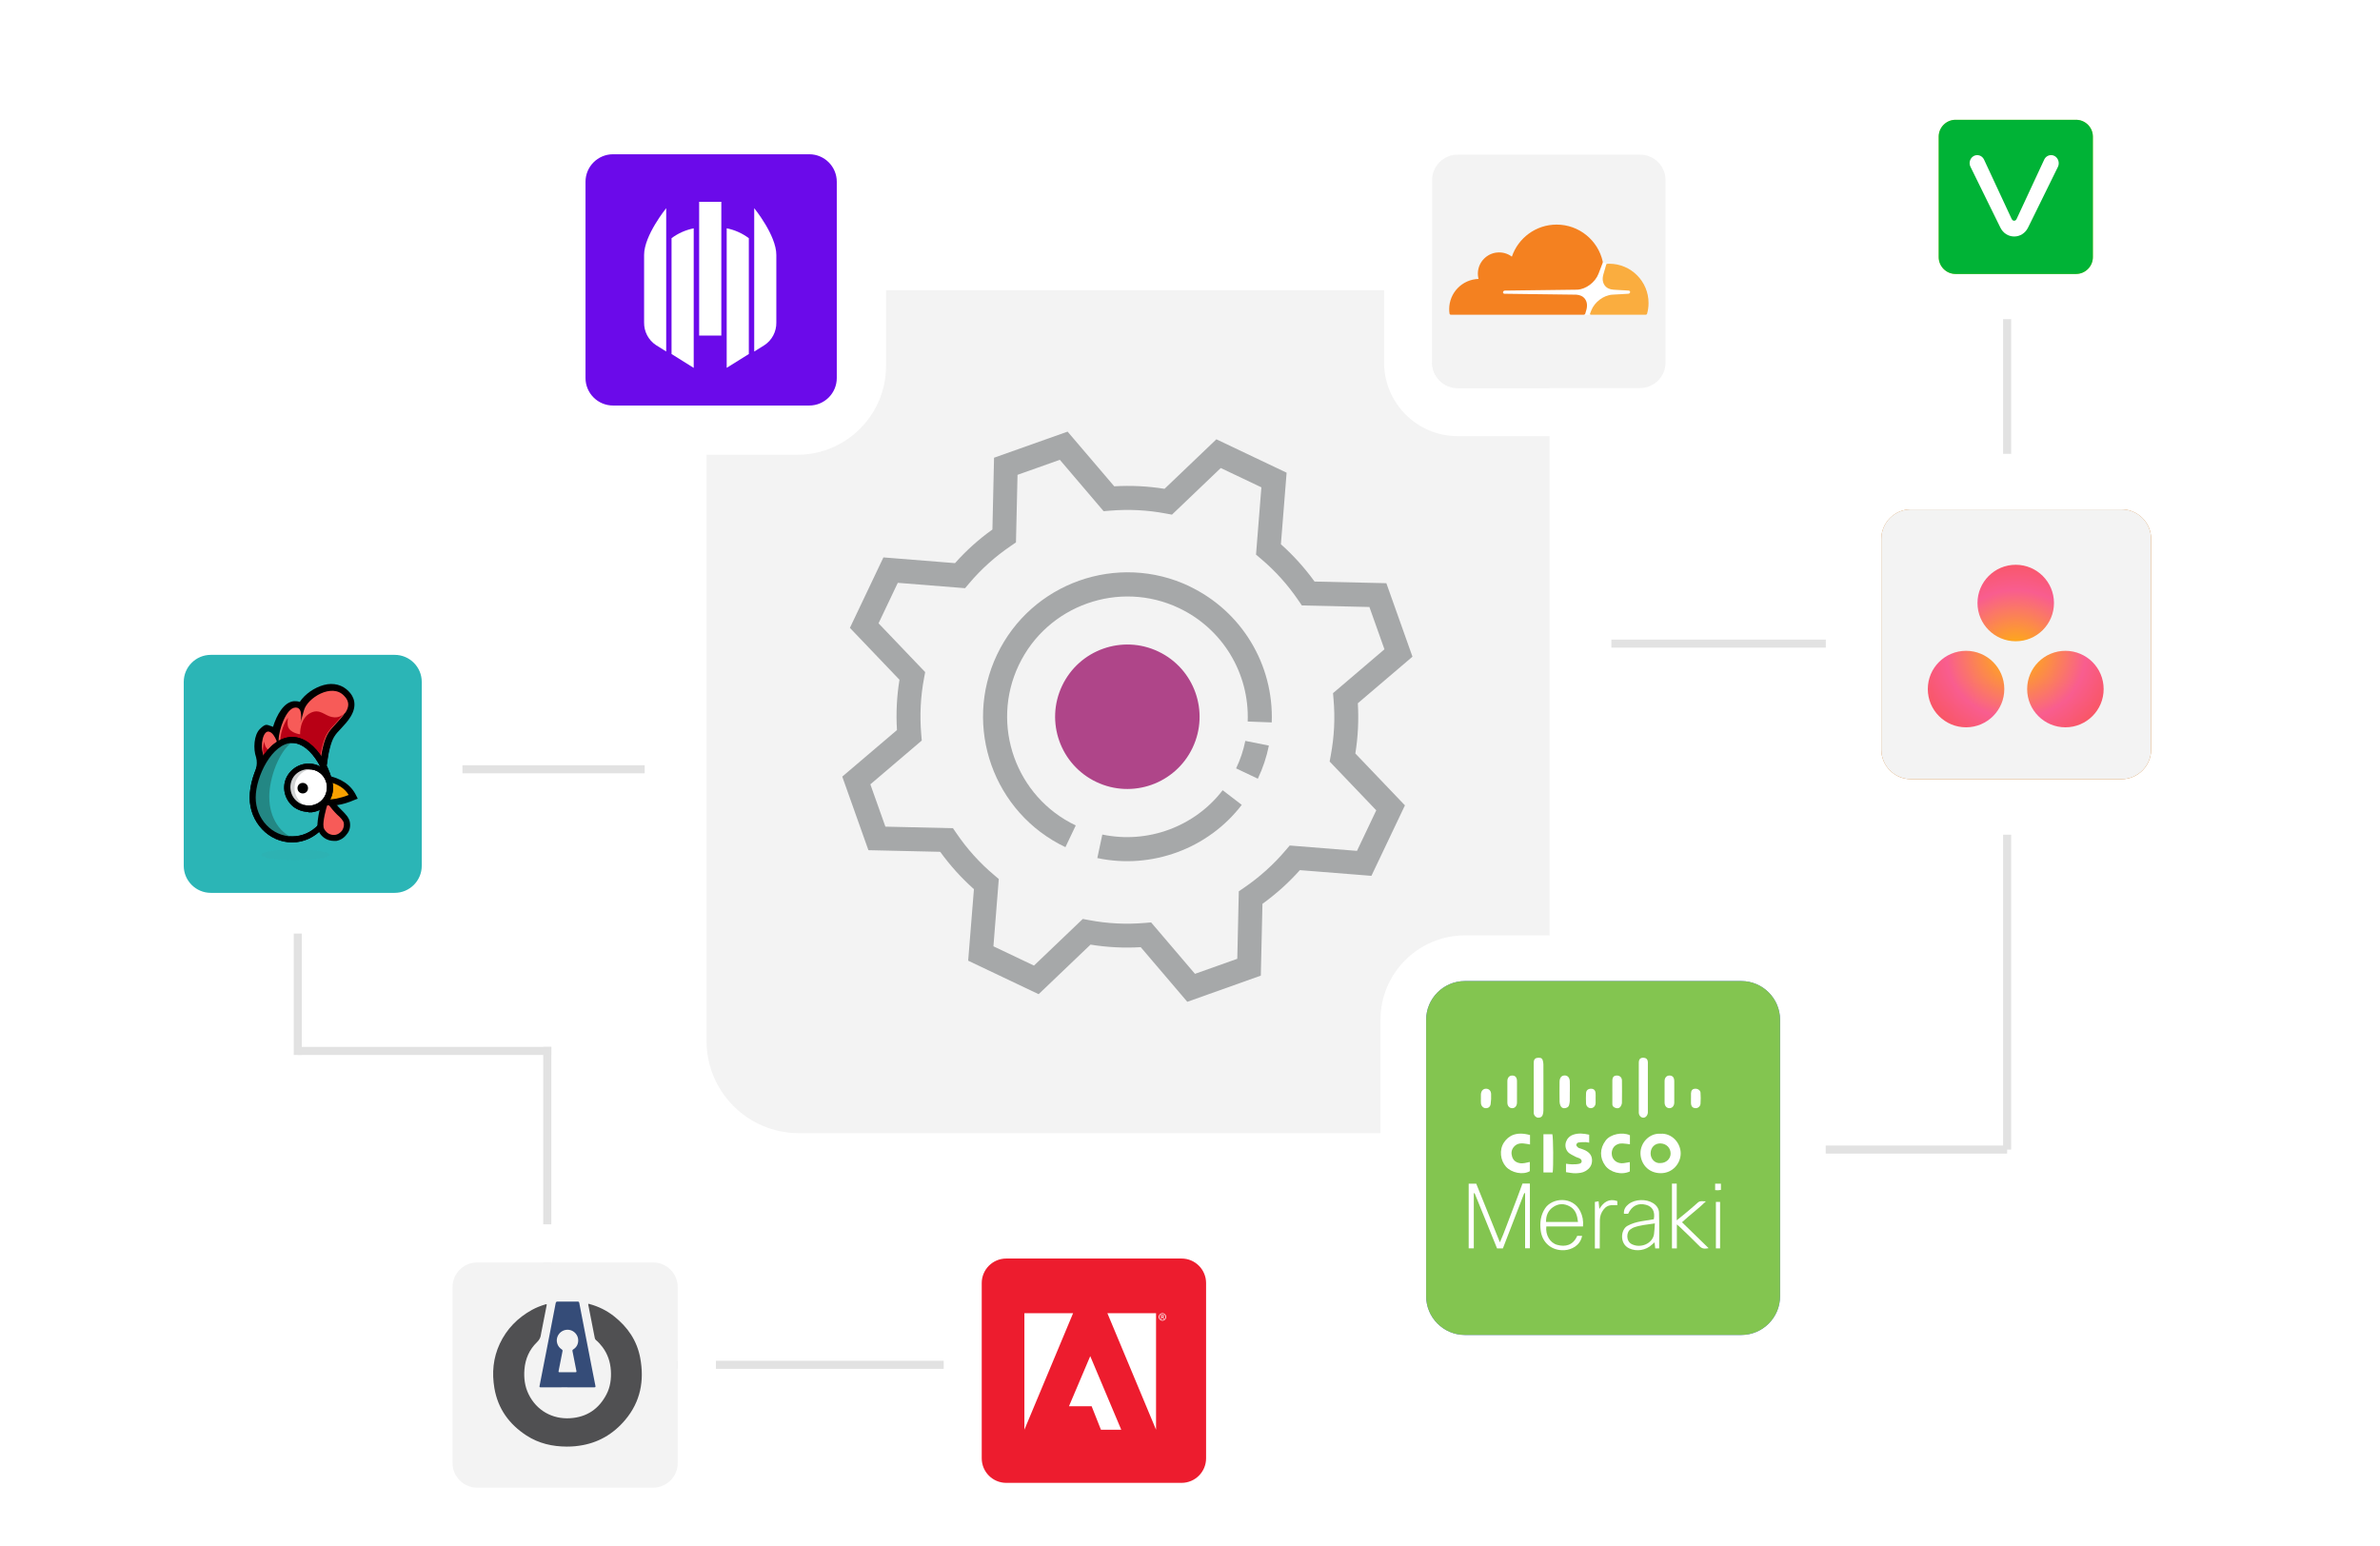 <svg width="585" height="380" viewBox="0 0 585 380" fill="none" xmlns="http://www.w3.org/2000/svg">
<g clip-path="url(#clip0_0_4362)">
<path fill-rule="evenodd" clip-rule="evenodd" d="M472.62 159.19H378.303V157.212H472.62V159.19Z" fill="#E2E2E2"/>
<path fill-rule="evenodd" clip-rule="evenodd" d="M250.242 336.465L145.397 336.465L145.397 334.486L250.242 334.486L250.242 336.465Z" fill="#E2E2E2"/>
<path fill-rule="evenodd" clip-rule="evenodd" d="M133.528 313.715L133.528 257.337L135.507 257.337L135.507 313.715L133.528 313.715Z" fill="#E2E2E2"/>
<path fill-rule="evenodd" clip-rule="evenodd" d="M72.204 259.315L72.204 202.936L74.182 202.936L74.182 259.315L72.204 259.315Z" fill="#E2E2E2"/>
<path fill-rule="evenodd" clip-rule="evenodd" d="M73.193 257.337L135.506 257.337L135.506 259.315L73.193 259.315L73.193 257.337Z" fill="#E2E2E2"/>
<path fill-rule="evenodd" clip-rule="evenodd" d="M492.36 282.574L492.36 68.03L494.338 68.03L494.338 282.574L492.36 282.574Z" fill="#E2E2E2"/>
<path fill-rule="evenodd" clip-rule="evenodd" d="M184.84 190.078H67.013V188.1H184.84V190.078Z" fill="#E2E2E2"/>
<path fill-rule="evenodd" clip-rule="evenodd" d="M493.349 283.564H434.271V281.585H493.349V283.564Z" fill="#E2E2E2"/>
<g filter="url(#filter0_d_0_4362)">
<path d="M94.767 151.503H49.583C41.865 151.503 35.607 157.761 35.607 165.479V210.663C35.607 218.382 41.865 224.639 49.583 224.639H94.767C102.486 224.639 108.743 218.382 108.743 210.663V165.479C108.743 157.761 102.486 151.503 94.767 151.503Z" fill="#2BB5B6"/>
<path d="M94.853 153.815H49.676C43.234 153.815 38.012 159.037 38.012 165.479V210.656C38.012 217.098 43.234 222.32 49.676 222.32H94.853C101.295 222.32 106.517 217.098 106.517 210.656V165.479C106.517 159.037 101.295 153.815 94.853 153.815Z" stroke="white" stroke-width="10.002"/>
<path d="M82.637 173.072C81.528 174.832 79.489 176.5 78.566 177.981C77.363 179.834 76.805 183.348 76.526 185.387C74.308 184.278 70.973 183.534 66.622 184.829C65.048 185.294 63.659 186.032 62.55 186.962C62.736 186.132 63.015 184.743 62.55 183.262C61.72 180.951 62.55 177.244 64.031 177.709C65.606 178.174 66.343 181.595 66.343 181.595C66.343 181.595 66.343 182.153 66.343 179.741C66.157 177.337 68.196 171.87 70.415 171.777C72.454 171.591 71.803 175.111 71.71 175.569C71.71 175.383 71.896 174.832 72.54 172.514C73.37 169.365 79.482 165.665 82.444 168.9C83.832 170.288 83.646 171.676 82.723 173.065H82.63L82.637 173.072Z" fill="#F75B58"/>
<path d="M62.457 188.715C62.178 188.715 61.806 188.715 61.534 188.436C60.883 188.064 60.611 187.234 60.797 186.583C60.983 186.024 61.076 185.008 60.797 183.992C60.06 181.953 60.239 178.532 61.72 177.051C63.201 175.569 63.48 176.034 64.403 176.313C64.59 176.313 64.775 176.5 64.962 176.5C65.885 173.537 67.645 170.388 70.143 170.202C70.608 170.202 71.066 170.202 71.531 170.388C72.733 168.535 75.052 166.867 77.456 166.223C79.861 165.572 82.086 166.223 83.567 167.798C84.77 169 85.786 171.132 84.033 174.002C83.381 175.111 82.551 175.949 81.721 176.872C80.984 177.609 80.333 178.353 79.961 179.004C79.224 180.206 78.573 182.704 78.2 185.76C78.2 186.318 77.735 186.776 77.277 187.055C76.819 187.334 76.168 187.334 75.703 187.055C74.035 186.132 71.259 185.387 67.001 186.59C65.706 186.962 64.597 187.513 63.573 188.35C63.294 188.629 62.836 188.722 62.464 188.722L62.457 188.715ZM63.845 180.106C63.659 180.843 63.659 181.96 63.845 182.697C64.031 183.069 64.124 183.434 64.124 183.899C64.59 183.713 65.047 183.527 65.513 183.341C64.954 183.155 64.496 182.69 64.31 182.046C64.124 181.401 63.845 180.657 63.573 180.099H63.852L63.845 180.106ZM71.159 182.511C72.733 182.511 74.028 182.697 75.138 183.069C75.51 180.936 76.061 178.625 77.084 177.144C77.642 176.22 78.472 175.383 79.217 174.553C79.954 173.816 80.698 172.979 81.163 172.242C81.814 171.226 81.628 170.76 81.163 170.202C80.512 169.465 79.496 169.279 78.293 169.644C76.254 170.109 74.408 171.862 74.036 173.072C73.384 175.476 73.299 176.034 73.205 176.22C72.926 177.144 72.096 177.609 71.166 177.423C70.236 177.237 69.685 176.313 69.871 175.476C69.871 174.918 70.057 174.367 69.871 173.995C68.948 174.918 67.559 178.067 67.738 179.92V181.588C67.738 182.325 67.552 182.79 67.273 183.162C68.568 182.883 69.864 182.79 70.887 182.79L71.073 182.511H71.166H71.159Z" fill="black"/>
<path d="M62.822 184.085C62.085 181.867 62.822 180.292 62.822 180.106C62.822 180.106 62.822 180.664 63.101 181.308C64.024 183.162 66.987 183.348 66.987 183.348C66.987 183.348 66.708 182.611 66.708 180.571C66.708 176.593 68.654 174.274 68.654 174.274C68.654 174.274 68.468 175.569 68.654 176.492C69.213 178.067 71.617 178.346 71.617 178.346C71.617 178.346 71.431 174.46 74.207 173.072C76.426 171.963 77.635 173.723 79.389 174.088C81.428 174.553 82.351 173.258 82.444 173.072C81.335 174.832 79.296 176.5 78.372 177.981C77.17 179.834 76.612 183.348 76.333 185.387C76.333 185.387 76.333 185.76 75.224 186.497C73.928 187.42 72.354 188.071 71.245 188.257C70.229 188.35 70.415 186.59 68.096 185.76C66.429 185.108 65.32 185.201 64.21 185.76C63.652 186.039 63.194 186.411 62.729 186.683C62.729 185.76 63.008 184.643 62.729 183.999H62.822V184.092V184.085Z" fill="#B80015"/>
<path d="M71.252 190.01C69.957 190.01 69.305 189.087 69.034 188.529C68.754 188.064 68.475 187.606 67.645 187.327C66.443 186.862 65.792 186.955 65.055 187.327C64.59 187.513 64.225 187.792 63.852 188.064C63.294 188.529 62.557 188.529 61.906 188.064C61.255 187.692 60.983 186.955 61.169 186.304C61.448 184.915 61.355 184.45 61.355 184.45C60.432 181.674 61.355 179.541 61.355 179.176C61.727 178.439 62.557 178.067 63.487 178.253C64.318 178.532 64.783 179.269 64.69 180.106V180.292C64.69 180.478 64.876 180.571 65.062 180.664V180.199C65.062 175.662 67.28 172.979 67.466 172.793C67.931 172.235 68.762 172.056 69.506 172.328C70.25 172.6 70.615 173.437 70.429 174.181V175.383C70.801 173.902 71.724 172.142 73.671 171.218C75.889 170.109 77.65 171.032 78.766 171.591C79.231 171.87 79.596 172.056 79.968 172.056C80.798 172.242 81.17 171.87 81.263 171.777C81.728 171.04 82.838 170.853 83.575 171.311C84.312 171.769 84.591 172.886 84.04 173.623C83.389 174.639 82.558 175.569 81.728 176.492C80.991 177.23 80.34 177.974 79.968 178.625C79.231 179.827 78.58 182.325 78.208 185.38V185.659C78.022 186.311 77.471 186.955 76.447 187.606C74.966 188.715 73.112 189.459 71.724 189.645C71.538 189.738 71.445 189.738 71.352 189.738L71.166 190.018H71.259L71.252 190.01ZM68.468 184.085H68.747C70.415 184.736 71.245 185.752 71.71 186.397C72.54 186.21 73.563 185.659 74.393 185.101C74.672 184.915 74.766 184.822 74.859 184.729C75.231 182.232 75.875 178.99 77.077 177.044C77.449 176.485 77.907 175.934 78.372 175.376C77.907 175.19 77.542 175.004 77.17 174.818C76.154 174.26 75.782 174.167 75.13 174.446C73.37 175.276 73.463 178.06 73.463 178.146C73.463 178.611 73.277 179.162 72.905 179.441C72.533 179.813 71.982 179.906 71.517 179.906C71.052 179.906 69.756 179.627 68.554 178.704C68.554 179.169 68.368 179.813 68.368 180.371C68.368 181.759 68.368 182.504 68.554 182.589C68.833 183.055 68.74 183.606 68.554 183.978H68.461V184.071L68.468 184.085Z" fill="black"/>
<path d="M82.637 173.072C81.528 174.832 79.489 176.5 78.566 177.981C77.363 179.834 76.805 183.348 76.526 185.387C74.308 184.278 70.973 183.534 66.622 184.829C65.048 185.294 63.659 186.032 62.55 186.962C62.829 186.132 63.015 184.743 62.55 183.262C61.72 180.951 62.55 177.244 64.031 177.709C65.606 178.174 66.343 181.595 66.343 181.595C66.343 181.595 66.343 182.153 66.343 179.741C66.343 177.33 68.196 171.87 70.415 171.777C72.454 171.591 71.803 175.111 71.71 175.569C71.71 175.383 71.896 174.832 72.54 172.514C73.37 169.365 79.482 165.665 82.444 168.9C83.832 170.288 83.646 171.676 82.723 173.065H82.63L82.637 173.072Z" fill="#F75B58"/>
<path d="M62.822 184.085C62.085 181.867 62.822 180.292 62.822 180.106C62.822 180.106 62.822 180.664 63.101 181.308C64.024 183.162 66.987 183.348 66.987 183.348C66.987 183.348 66.708 182.611 66.708 180.571C66.708 176.593 68.654 174.274 68.654 174.274C68.654 174.274 68.375 175.569 68.654 176.492C69.213 178.067 71.617 178.346 71.617 178.346C71.617 178.346 71.431 174.46 74.207 173.072C76.426 171.963 77.635 173.723 79.389 174.088C81.428 174.553 82.351 173.258 82.444 173.072C81.335 174.832 79.296 176.5 78.372 177.981C77.17 179.834 76.612 183.348 76.333 185.387C76.333 185.387 76.333 185.76 75.224 186.497C73.928 187.42 72.354 188.071 71.245 188.257C70.229 188.35 70.415 186.59 68.096 185.76C66.429 185.108 65.32 185.201 64.21 185.76C63.652 186.039 63.194 186.411 62.729 186.683C62.729 185.76 63.008 184.643 62.729 183.999H62.822V184.092V184.085Z" fill="#B80015"/>
<g opacity="0.2">
<path opacity="0.2" d="M70.415 209.267C75.045 209.267 78.744 208.709 78.744 207.972C78.744 207.235 75.045 206.677 70.415 206.677C65.785 206.677 62.085 207.235 62.085 207.972C62.085 208.709 65.785 209.267 70.415 209.267Z" fill="#606060"/>
</g>
<path d="M79.396 193.903C79.396 199.549 75.045 204.179 69.678 204.179C64.311 204.179 59.96 199.549 59.96 193.903C59.96 188.257 64.311 179.741 69.678 179.741C75.045 179.741 79.396 188.257 79.396 193.903Z" fill="#2BB5B6"/>
<path d="M69.678 204.917C63.938 204.917 59.215 200.007 59.215 193.903C59.215 187.799 63.659 178.997 69.678 178.997C75.696 178.997 80.14 188.071 80.14 193.903C80.14 199.735 75.417 204.917 69.678 204.917ZM69.678 180.478C64.769 180.478 60.697 188.715 60.697 193.903C60.697 199.091 64.676 203.435 69.678 203.435C74.68 203.435 78.659 199.177 78.659 193.903C78.659 188.629 74.494 180.478 69.678 180.478Z" fill="black"/>
<path d="M64.031 193.717C64.031 189.087 66.436 182.425 69.771 180.199H69.034C64.124 180.199 60.239 188.529 60.239 194.082C60.239 199.635 64.218 204.172 69.034 204.172C73.85 204.172 70.143 204.172 70.608 203.986C66.815 203.063 64.039 198.891 64.039 193.803V193.71L64.031 193.717Z" fill="#238784"/>
<path d="M69.678 204.917C63.938 204.917 59.215 200.007 59.215 193.903C59.215 187.799 63.659 178.997 69.678 178.997C75.696 178.997 80.14 188.071 80.14 193.903C80.14 199.735 75.417 204.917 69.678 204.917ZM69.678 180.478C64.769 180.478 60.697 188.715 60.697 193.903C60.697 199.091 64.676 203.435 69.678 203.435C74.68 203.435 78.659 199.177 78.659 193.903C78.659 188.629 74.494 180.478 69.678 180.478Z" fill="black"/>
<path d="M83.095 200.007C83.374 201.768 82.172 203.528 80.412 203.707C78.651 203.986 76.891 202.784 76.619 201.024C76.347 199.263 78.1 192.415 78.752 194.082C79.675 196.673 82.73 198.247 83.01 200.007H83.103H83.095Z" fill="#F75B58"/>
<path d="M79.861 204.544C79.031 204.544 78.193 204.265 77.549 203.807C76.626 203.156 76.068 202.233 75.882 201.217C75.696 200.015 76.712 193.531 78.287 193.166C78.659 193.073 79.21 193.166 79.489 193.903C79.954 195.105 80.877 196.036 81.8 196.959C82.723 197.882 83.653 198.812 83.84 199.922C84.026 200.938 83.84 202.054 83.103 202.884C82.451 203.807 81.528 204.365 80.512 204.552H79.775H79.868L79.861 204.544ZM78.472 195.199C77.914 196.68 77.177 199.922 77.363 200.938C77.363 201.589 77.829 202.14 78.379 202.605C78.938 202.977 79.582 203.163 80.233 203.07C80.884 202.977 81.435 202.605 81.9 202.054C82.272 201.496 82.459 200.852 82.365 200.201C82.272 199.549 81.535 198.812 80.698 198.068C79.961 197.331 79.124 196.401 78.48 195.385V195.199H78.472Z" fill="black"/>
<path d="M76.805 194.64C77.542 195.106 78.845 195.199 80.598 194.92C81.8 194.733 83.188 194.268 84.67 193.624C83.467 191.127 81.242 189.645 77.821 189.18C76.247 190.755 76.433 193.159 76.712 194.64H76.805ZM78.007 190.476C78.007 190.476 79.21 192.608 78.007 192.88C76.991 193.159 77.27 191.213 78.007 190.476Z" fill="#F9A100"/>
<path d="M78.837 195.843C77.914 195.843 77.077 195.657 76.433 195.284L76.154 195.098V194.819C75.782 193.338 75.596 190.468 77.356 188.708L77.635 188.429H78.007C81.621 189.08 84.119 190.74 85.414 193.431L85.786 194.168L85.049 194.447C83.568 195.098 82.086 195.556 80.791 195.742C80.14 195.742 79.403 195.928 78.751 195.928L78.845 195.835L78.837 195.843ZM77.449 194.175C77.914 194.361 78.93 194.454 80.412 194.175C81.335 193.989 82.451 193.71 83.561 193.252C82.544 191.585 80.877 190.569 78.558 190.01C78.744 190.382 79.481 191.771 79.117 192.787C78.93 193.159 78.651 193.438 78.193 193.524H77.27V194.175H77.456H77.449Z" fill="black"/>
<path d="M73.656 196.68C76.526 196.68 78.838 194.368 78.838 191.499C78.838 188.629 76.526 186.318 73.656 186.318C70.787 186.318 68.475 188.629 68.475 191.499C68.475 194.368 70.787 196.68 73.656 196.68Z" fill="white"/>
<path d="M73.656 197.417C72.361 197.417 71.066 196.952 70.043 196.215C67.452 194.175 66.894 190.475 68.933 187.885C70.973 185.294 74.672 184.736 77.356 186.776C78.651 187.699 79.489 189.18 79.668 190.755C79.846 192.329 79.481 193.903 78.465 195.198C77.542 196.494 76.061 197.331 74.487 197.51H73.656V197.417ZM73.656 186.955H73.098C71.896 187.141 70.88 187.692 70.136 188.622C68.654 190.568 69.026 193.438 70.966 194.919C71.889 195.656 73.098 195.936 74.3 195.843C75.503 195.656 76.519 195.105 77.263 194.175C78.007 193.245 78.279 192.043 78.186 190.84C78 189.638 77.449 188.622 76.519 187.878C75.689 187.227 74.758 186.955 73.742 186.955H73.649H73.656Z" fill="black"/>
<path d="M72.268 192.88C73.005 192.88 73.563 192.322 73.563 191.585C73.563 190.848 73.005 190.289 72.268 190.289C71.531 190.289 70.973 190.848 70.973 191.585C70.973 192.322 71.531 192.88 72.268 192.88Z" fill="black"/>
<path d="M71.524 188.343C72.354 187.42 73.47 186.955 74.579 186.955C72.912 186.49 71.059 186.955 69.763 188.157C67.91 190.01 68.003 193.066 69.95 194.819C70.966 195.742 72.261 196.208 73.563 196.114C72.826 195.928 72.175 195.556 71.71 195.005C69.856 193.152 69.763 190.189 71.524 188.343Z" fill="#D1D3D4"/>
<path d="M73.656 197.417C72.361 197.417 71.066 196.952 70.043 196.215C67.452 194.175 66.894 190.475 68.933 187.885C70.973 185.294 74.672 184.736 77.356 186.776C78.651 187.699 79.489 189.18 79.668 190.755C79.846 192.329 79.481 193.903 78.465 195.198C77.542 196.494 76.061 197.331 74.487 197.51H73.656V197.417ZM73.656 186.955H73.098C71.896 187.141 70.88 187.692 70.136 188.622C68.654 190.568 69.026 193.438 70.966 194.919C71.889 195.656 73.098 195.936 74.3 195.843C75.503 195.656 76.519 195.105 77.263 194.175C78.007 193.245 78.279 192.043 78.186 190.84C78 189.638 77.449 188.622 76.519 187.878C75.689 187.227 74.758 186.955 73.742 186.955H73.649H73.656Z" fill="black"/>
</g>
<g filter="url(#filter1_d_0_4362)">
<path d="M356.035 69.179H194.193C181.667 69.179 171.513 79.334 171.513 91.86V253.702C171.513 266.228 181.667 276.382 194.193 276.382H356.035C368.561 276.382 378.716 266.228 378.716 253.702V91.86C378.716 79.334 368.561 69.179 356.035 69.179Z" fill="#2CB5B6" stroke="white" stroke-width="30.415" stroke-miterlimit="10"/>
<path d="M356.035 69.179H194.193C181.667 69.179 171.513 79.334 171.513 91.86V253.702C171.513 266.228 181.667 276.382 194.193 276.382H356.035C368.561 276.382 378.716 266.228 378.716 253.702V91.86C378.716 79.334 368.561 69.179 356.035 69.179Z" fill="#F3F3F3"/>
<path d="M296.773 105.803L314.095 114.039L312.693 131.625C315.775 134.376 318.544 137.452 320.967 140.799L338.613 141.201L345.034 159.263L331.601 170.712C331.85 174.845 331.645 178.979 330.991 183.058L343.178 195.813L334.941 213.135L317.356 211.734C314.605 214.816 311.528 217.585 308.158 220.016L307.756 237.662L289.687 244.099L278.237 230.666C274.104 230.915 269.954 230.702 265.899 230.039L253.144 242.226L235.822 233.99L237.239 216.412C234.157 213.661 231.372 210.577 228.949 207.23L211.304 206.829L204.874 188.743L218.324 177.301C218.065 173.145 218.279 168.995 218.941 164.94L206.754 152.184L214.991 134.863L232.592 136.271C235.319 133.198 238.396 130.429 241.783 128.005L242.184 110.359L260.262 103.946L271.728 117.387C275.877 117.145 280.011 117.351 284.09 118.005L296.845 105.818L296.773 105.803ZM297.912 112.89L285.917 124.351L284.426 124.077C279.911 123.216 275.274 122.988 270.64 123.376L269.117 123.502L258.354 110.87L247.955 114.567L247.573 131.174L246.312 132.037C242.458 134.654 239.004 137.758 236.054 141.259L235.063 142.429L218.525 141.111L213.794 151.062L225.255 163.057L224.973 164.564C224.12 169.063 223.892 173.7 224.288 178.358L224.414 179.881L211.782 190.643L215.479 201.043L232.086 201.425L232.949 202.686C235.558 206.516 238.661 209.97 242.195 212.935L243.349 213.919L242.031 230.456L251.998 235.196L263.993 223.735L265.484 224.009C270.015 224.878 274.652 225.105 279.27 224.71L280.793 224.584L291.572 237.224L301.971 233.527L302.345 216.936L303.606 216.072C307.437 213.464 310.89 210.36 313.872 206.834L314.855 205.68L331.393 206.998L336.132 197.031L324.671 185.036L324.945 183.545C325.798 179.007 326.042 174.377 325.631 169.752L325.505 168.229L338.144 157.45L334.447 147.051L317.84 146.669L316.977 145.408C314.368 141.577 311.265 138.124 307.731 135.158L306.577 134.175L307.895 117.637L297.912 112.89Z" fill="#A6A8A9"/>
<path d="M309.736 181.138C309.175 183.897 308.271 186.631 307.021 189.26L301.683 186.722C302.726 184.528 303.487 182.261 303.945 179.967L309.744 181.122L309.736 181.138Z" fill="#A6A8A9"/>
<path d="M290.196 141.968C303.034 148.072 310.971 161.2 310.438 175.421L304.53 175.203C304.982 163.355 298.359 152.415 287.666 147.33C272.941 140.329 255.26 146.614 248.259 161.339C241.257 176.064 247.543 193.745 262.268 200.747L259.729 206.085C242.053 197.681 234.507 176.454 242.912 158.777C251.317 141.101 272.543 133.555 290.22 141.96L290.196 141.968Z" fill="#A6A8A9"/>
<path d="M298.378 192.091L303.074 195.689C294.828 206.461 280.895 211.601 267.57 208.766L268.798 202.982C279.9 205.334 291.502 201.063 298.378 192.091Z" fill="#A6A8A9"/>
<path d="M282.573 158C291.428 162.21 295.192 172.799 290.982 181.654C286.772 190.508 276.182 194.273 267.328 190.062C258.474 185.852 254.709 175.263 258.919 166.408C263.129 157.554 273.719 153.789 282.573 158Z" fill="#AF4589"/>
</g>
<g filter="url(#filter2_d_0_4362)">
<path d="M357.915 233.387H425.863C434.216 233.387 440.996 240.168 440.996 248.52V316.469C440.996 324.821 434.216 331.602 425.863 331.602H357.915C349.563 331.602 342.782 324.821 342.782 316.469V248.52C342.782 240.168 349.563 233.387 357.915 233.387Z" fill="#5865F2"/>
<path d="M425.863 238.999C431.101 238.999 435.385 243.283 435.385 248.52V316.469C435.385 321.706 431.101 325.99 425.863 325.99H357.915C352.677 325.99 348.394 321.706 348.394 316.469V248.52C348.394 243.283 352.677 238.999 357.915 238.999H425.863ZM425.863 227.776H357.915C346.476 227.776 337.17 237.082 337.17 248.52V316.469C337.17 327.907 346.476 337.213 357.915 337.213H425.863C437.302 337.213 446.608 327.907 446.608 316.469V248.52C446.608 237.082 437.302 227.776 425.863 227.776Z" fill="white"/>
<path d="M425.863 238.999H357.915C352.657 238.999 348.394 243.262 348.394 248.52V316.469C348.394 321.727 352.657 325.99 357.915 325.99H425.863C431.122 325.99 435.385 321.727 435.385 316.469V248.52C435.385 243.262 431.122 238.999 425.863 238.999Z" fill="#83C550"/>
</g>
<g filter="url(#filter3_d_0_4362)">
<path d="M157.587 307.388C160.92 307.388 163.642 310.11 163.642 313.443V356.673C163.642 360.005 160.92 362.728 157.587 362.728H114.357C111.024 362.728 108.302 360.005 108.302 356.673V313.443C108.302 310.11 111.024 307.388 114.357 307.388H157.587ZM157.587 298H114.357C105.838 298 98.914 304.931 98.914 313.443V356.673C98.914 365.192 105.846 372.115 114.357 372.115H157.587C166.106 372.115 173.03 365.184 173.03 356.673V313.443C173.03 304.923 166.099 298 157.587 298Z" fill="white"/>
<path d="M157.595 307.388H114.357C111.013 307.388 108.302 310.099 108.302 313.443V356.681C108.302 360.025 111.013 362.736 114.357 362.736H157.595C160.939 362.736 163.65 360.025 163.65 356.681V313.443C163.65 310.099 160.939 307.388 157.595 307.388Z" fill="#F3F3F3"/>
<path d="M136.419 352.649C132.854 352.639 129.484 351.877 126.465 349.915C122.214 347.154 119.455 343.338 118.589 338.291C117.943 334.527 118.275 330.841 119.917 327.348C121.627 323.708 124.324 320.978 127.831 319.038C128.886 318.456 130.006 318.031 131.158 317.678C131.423 317.596 131.487 317.637 131.432 317.916C130.974 320.225 130.524 322.534 130.072 324.844C130.056 324.921 130.041 324.996 130.033 325.073C129.956 325.836 129.639 326.421 129.06 326.98C127.158 328.811 126.173 331.1 125.967 333.732C125.804 335.833 126.063 337.865 126.993 339.768C128.936 343.743 132.802 345.957 137.24 345.671C141.326 345.407 144.274 343.393 146.141 339.796C147.084 337.979 147.343 336.001 147.218 333.967C147.086 331.841 146.438 329.897 145.156 328.182C144.682 327.548 144.155 326.961 143.544 326.456C143.38 326.321 143.301 326.164 143.26 325.953C142.746 323.294 142.222 320.636 141.701 317.978C141.694 317.945 141.688 317.912 141.682 317.879C141.621 317.513 141.621 317.51 141.974 317.606C144.178 318.207 146.193 319.192 147.988 320.607C151.348 323.256 153.639 326.605 154.429 330.846C155.473 336.441 154.502 341.601 150.77 346.052C147.789 349.608 144.012 351.8 139.38 352.439C139.062 352.483 138.741 352.525 138.421 352.558C137.758 352.625 137.091 352.641 136.424 352.647L136.419 352.649Z" fill="#505052"/>
<path d="M136.548 338.073C134.357 338.073 132.167 338.069 129.978 338.08C129.688 338.08 129.634 338.018 129.692 337.725C130.518 333.545 131.33 329.363 132.145 325.18C132.649 322.599 133.157 320.018 133.643 317.433C133.708 317.085 133.832 316.995 134.177 317C135.788 317.021 137.401 317.016 139.013 317.003C139.283 317.002 139.397 317.063 139.451 317.345C140.425 322.401 141.41 327.454 142.393 332.508C142.73 334.24 143.055 335.974 143.416 337.702C143.491 338.061 143.375 338.08 143.085 338.08C140.905 338.07 138.727 338.075 136.548 338.075V338.073ZM136.546 334.362C137.191 334.362 137.836 334.351 138.479 334.367C138.749 334.373 138.79 334.29 138.74 334.039C138.415 332.431 138.111 330.818 137.786 329.209C137.74 328.987 137.784 328.877 137.977 328.754C138.792 328.235 139.193 327.466 139.192 326.514C139.189 325.263 138.236 324.169 137.017 323.959C135.791 323.749 134.571 324.43 134.109 325.583C133.648 326.737 134.062 328.064 135.123 328.743C135.33 328.877 135.371 329.001 135.325 329.227C135.004 330.837 134.698 332.448 134.373 334.058C134.324 334.297 134.362 334.372 134.615 334.367C135.26 334.353 135.903 334.362 136.548 334.362H136.546Z" fill="#354C78"/>
</g>
<g filter="url(#filter4_d_0_4362)">
<path d="M245.548 302.883H288.618C294.534 302.883 299.328 307.684 299.328 313.592V356.671C299.328 362.587 294.526 367.38 288.618 367.38H245.548C239.632 367.38 234.838 362.579 234.838 356.671V313.592C234.838 307.676 239.64 302.883 245.548 302.883Z" fill="#FFFDF9"/>
<path d="M288.626 307.56C291.947 307.56 294.659 310.272 294.659 313.592V356.663C294.659 359.983 291.947 362.696 288.626 362.696H245.548C242.228 362.696 239.515 359.983 239.515 356.663V313.592C239.515 310.272 242.228 307.56 245.548 307.56H288.626ZM288.626 298.207H245.548C237.06 298.207 230.162 305.112 230.162 313.592V356.663C230.162 365.151 237.068 372.049 245.548 372.049H288.626C297.114 372.049 304.012 365.143 304.012 356.663V313.592C304.012 305.104 297.107 298.207 288.626 298.207Z" fill="white"/>
<path d="M288.626 307.56H245.548C242.216 307.56 239.515 310.261 239.515 313.592V356.671C239.515 360.003 242.216 362.704 245.548 362.704H288.626C291.958 362.704 294.659 360.003 294.659 356.671V313.592C294.659 310.261 291.958 307.56 288.626 307.56Z" fill="#ED1C2E"/>
<path fill-rule="evenodd" clip-rule="evenodd" d="M270.399 321H282.362V349.64L270.399 321Z" fill="white"/>
<path fill-rule="evenodd" clip-rule="evenodd" d="M261.972 321H250V349.64L261.972 321Z" fill="white"/>
<path fill-rule="evenodd" clip-rule="evenodd" d="M266.186 331.554L273.808 349.64H268.814L266.534 343.879H260.955L266.186 331.554Z" fill="white"/>
<path fill-rule="evenodd" clip-rule="evenodd" d="M283.939 321C284.443 321 284.844 321.41 284.844 321.921C284.844 322.432 284.443 322.846 283.934 322.846C283.426 322.846 283.02 322.44 283.02 321.921C283.02 321.401 283.43 321 283.934 321H283.939ZM283.934 321.142C283.529 321.142 283.198 321.491 283.198 321.921C283.198 322.35 283.529 322.703 283.939 322.703C284.349 322.708 284.675 322.359 284.675 321.925C284.675 321.491 284.349 321.142 283.939 321.142H283.934ZM283.763 322.458H283.599V321.43C283.684 321.417 283.768 321.406 283.89 321.406C284.046 321.406 284.149 321.438 284.211 321.482C284.272 321.528 284.305 321.596 284.305 321.695C284.305 321.831 284.215 321.912 284.103 321.945V321.954C284.193 321.969 284.254 322.052 284.274 322.204C284.298 322.364 284.322 322.425 284.34 322.458H284.169C284.145 322.425 284.121 322.331 284.099 322.197C284.075 322.065 284.009 322.017 283.877 322.017H283.763V322.46V322.458ZM283.763 321.888H283.882C284.018 321.888 284.132 321.84 284.132 321.712C284.132 321.623 284.066 321.533 283.882 321.533C283.829 321.533 283.792 321.537 283.763 321.541V321.89V321.888Z" fill="white"/>
</g>
<g filter="url(#filter5_d_0_4362)">
<path d="M519.398 116.308H467.612C459.834 116.308 453.529 122.613 453.529 130.391V182.177C453.529 189.955 459.834 196.26 467.612 196.26H519.398C527.176 196.26 533.482 189.955 533.482 182.177V130.391C533.482 122.613 527.176 116.308 519.398 116.308Z" fill="#CE7A23"/>
<path d="M519.41 123.128C523.399 123.128 526.673 126.39 526.673 130.391V182.188C526.673 186.178 523.411 189.452 519.41 189.452H467.612C463.622 189.452 460.349 186.189 460.349 182.188V130.391C460.349 126.401 463.611 123.128 467.612 123.128H519.41ZM519.41 109.488H467.612C456.086 109.488 446.709 118.865 446.709 130.391V182.188C446.709 193.714 456.086 203.092 467.612 203.092H519.41C530.935 203.092 540.313 193.714 540.313 182.188V130.391C540.313 118.865 530.935 109.488 519.41 109.488Z" fill="white"/>
<path d="M519.398 123.128H467.612C463.601 123.128 460.349 126.379 460.349 130.391V182.177C460.349 186.188 463.601 189.44 467.612 189.44H519.398C523.41 189.44 526.662 186.188 526.662 182.177V130.391C526.662 126.379 523.41 123.128 519.398 123.128Z" fill="#F3F3F3"/>
<g clip-path="url(#clip1_0_4362)">
<path d="M505.6 157.902C500.406 157.902 496.199 162.109 496.199 167.302C496.199 172.496 500.406 176.703 505.6 176.703C510.793 176.703 515 172.496 515 167.302C515 162.109 510.793 157.902 505.6 157.902ZM481.181 157.902C475.991 157.902 471.78 162.109 471.78 167.302C471.78 172.496 475.987 176.703 481.181 176.703C486.374 176.703 490.581 172.496 490.581 167.302C490.581 162.109 486.374 157.902 481.181 157.902ZM502.791 146.152C502.791 151.341 498.584 155.553 493.39 155.553C488.196 155.553 483.99 151.341 483.99 146.152C483.99 140.963 488.201 136.752 493.39 136.752C498.579 136.752 502.791 140.958 502.791 146.152Z" fill="url(#paint0_radial_0_4362)"/>
</g>
</g>
<g filter="url(#filter6_d_0_4362)">
<path d="M478.549 21.762H508.148C513.499 21.762 517.85 26.114 517.85 31.465V61.064C517.85 66.415 513.499 70.766 508.148 70.766H478.549C473.198 70.766 468.846 66.415 468.846 61.064V31.465C468.846 26.114 473.198 21.762 478.549 21.762Z" fill="#D7DF23"/>
<path d="M508.148 27.317C510.426 27.317 512.296 29.188 512.296 31.465V61.064C512.296 63.341 510.426 65.211 508.148 65.211H478.55C476.272 65.211 474.402 63.341 474.402 61.064V31.465C474.402 29.188 476.272 27.317 478.55 27.317H508.148ZM508.148 16.207H478.55C470.134 16.207 463.292 23.049 463.292 31.465V61.064C463.292 69.48 470.134 76.321 478.55 76.321H508.148C516.564 76.321 523.406 69.48 523.406 61.064V31.465C523.406 23.049 516.564 16.207 508.148 16.207Z" fill="white"/>
<path d="M508.148 27.317H478.55C476.259 27.317 474.402 29.174 474.402 31.465V61.064C474.402 63.354 476.259 65.211 478.55 65.211H508.148C510.439 65.211 512.296 63.354 512.296 61.064V31.465C512.296 29.174 510.439 27.317 508.148 27.317Z" fill="#00B336"/>
<g clip-path="url(#clip2_0_4362)">
<path d="M476 30H510.415V59.77C510.415 61.002 509.847 62 509.146 62H477.265C476.565 62 476 61.002 476 59.77V30Z" fill="#00B336"/>
<path d="M502.154 36.007C501.428 35.949 500.701 36.345 500.349 37.072L493.598 51.594C493.442 51.907 493.304 52.125 492.948 52.125C492.591 52.125 492.453 51.907 492.288 51.594L485.532 37.072C485.06 36.105 483.933 35.721 483.015 36.216C482.097 36.724 481.731 37.91 482.212 38.868L488.817 52.312L489.57 53.836C490.225 55.173 491.522 56.002 492.961 56.002C494.4 56.002 495.688 55.173 496.352 53.836L497.105 52.312L503.714 38.868C504.159 37.91 503.803 36.724 502.885 36.216C502.653 36.091 502.413 36.025 502.167 36.002L502.154 36.007Z" fill="white"/>
</g>
</g>
<g filter="url(#filter7_d_0_4362)">
<path d="M193.154 38.889C196.411 38.889 199.086 41.564 199.086 44.822V87.154C199.086 90.411 196.411 93.086 193.154 93.086H150.822C147.564 93.086 144.889 90.411 144.889 87.154V44.822C144.889 41.564 147.564 38.889 150.822 38.889H193.154ZM193.154 23H150.822C138.785 23 129 32.785 129 44.822V87.154C129 99.19 138.785 108.975 150.822 108.975H193.154C205.19 108.975 214.975 99.19 214.975 87.154V44.822C214.975 32.785 205.19 23 193.154 23Z" fill="white"/>
<path d="M196.108 35.107H147.868C144.134 35.107 141.107 38.134 141.107 41.867V90.108C141.107 93.841 144.134 96.868 147.868 96.868H196.108C199.842 96.868 202.868 93.841 202.868 90.108V41.867C202.868 38.134 199.842 35.107 196.108 35.107Z" fill="#6B0AEA"/>
<path d="M174.489 46.797H169.04V79.674H174.489V46.797Z" fill="white"/>
<path d="M175.808 87.604L181.251 84.21V55.736C179.638 54.527 177.778 53.697 175.808 53.304V87.604Z" fill="white"/>
<path d="M162.253 84.21L167.703 87.618V53.317C165.731 53.706 163.869 54.532 162.253 55.736V84.21Z" fill="white"/>
<path d="M182.574 48.36V83.602L185.104 82.019C186.01 81.418 186.752 80.596 187.26 79.629C187.768 78.662 188.026 77.581 188.01 76.487V59.858C188.024 55.041 182.574 48.36 182.574 48.36Z" fill="white"/>
<path d="M155.506 76.474C155.491 77.568 155.749 78.648 156.257 79.615C156.765 80.582 157.507 81.404 158.413 82.005L160.942 83.589V48.36C160.942 48.36 155.506 55.041 155.506 59.844V76.474Z" fill="white"/>
</g>
<g filter="url(#filter8_d_0_4362)">
<path d="M399.911 34.803C403.364 34.803 406.197 37.626 406.197 41.089V85.912C406.197 89.364 403.374 92.197 399.911 92.197H355.089C351.636 92.197 348.803 89.374 348.803 85.912V41.089C348.803 37.636 351.626 34.803 355.089 34.803H399.911ZM399.911 23H355.089C345.115 23 337 31.115 337 41.089V85.912C337 95.885 345.115 104 355.089 104H399.911C409.885 104 418 95.885 418 85.912V41.089C418 31.115 409.885 23 399.911 23Z" fill="white"/>
<path d="M399.898 34.799H355.085C351.613 34.799 348.799 37.613 348.799 41.085V85.898C348.799 89.369 351.613 92.183 355.085 92.183H399.898C403.369 92.183 406.183 89.369 406.183 85.898V41.085C406.183 37.613 403.369 34.799 399.898 34.799Z" fill="#F3F3F3"/>
<path d="M387.631 73.873L387.913 73.134C388.714 71.04 391.007 69.325 393.13 69.227L397.044 69.001C397.223 68.993 397.395 68.861 397.454 68.686C397.491 68.573 397.479 68.458 397.415 68.365C397.356 68.278 397.258 68.224 397.147 68.219L393.38 67.993C392.447 67.949 391.68 67.571 391.218 66.925C390.717 66.224 390.606 65.271 390.904 64.241L391.599 61.841C391.624 61.752 391.692 61.684 391.776 61.654L391.766 61.649L390.754 61.204C390.754 61.281 390.741 61.357 390.714 61.431L389.697 64.089C388.896 66.183 386.604 67.9 384.488 67.996L366.654 68.222C366.475 68.229 366.303 68.362 366.244 68.537C366.207 68.65 366.219 68.765 366.281 68.856C366.342 68.944 366.44 68.998 366.558 69.003L384.23 69.229C385.164 69.274 385.93 69.654 386.392 70.298C386.894 70.999 387.004 71.952 386.707 72.984L386.456 73.851C386.405 74.031 386.24 74.156 386.053 74.158H387.817C387.675 74.151 387.579 74.008 387.631 73.876V73.873Z" fill="white"/>
<path d="M386.456 73.849L386.707 72.981C387.007 71.949 386.894 70.996 386.392 70.296C385.93 69.65 385.164 69.271 384.23 69.227L366.558 69.001C366.44 68.993 366.342 68.942 366.281 68.853C366.219 68.763 366.205 68.647 366.244 68.534C366.303 68.359 366.475 68.229 366.654 68.219L384.488 67.993C386.604 67.898 388.894 66.18 389.697 64.087L390.714 61.428C390.741 61.357 390.756 61.278 390.754 61.202C390.754 61.16 390.751 61.118 390.741 61.077C389.587 55.885 384.95 52 379.407 52C374.298 52 369.964 55.297 368.409 59.877C367.404 59.123 366.121 58.725 364.74 58.863C362.29 59.106 360.32 61.079 360.077 63.529C360.013 64.165 360.064 64.779 360.212 65.355C356.209 65.47 353 68.75 353 72.782C353 73.146 353.027 73.505 353.079 73.856C353.103 74.026 353.248 74.153 353.42 74.153L386.043 74.158C386.043 74.158 386.048 74.158 386.053 74.158C386.24 74.153 386.405 74.031 386.456 73.851L386.456 73.849Z" fill="#F48120"/>
<path d="M392.343 61.624C392.179 61.624 392.017 61.629 391.855 61.637C391.828 61.637 391.803 61.644 391.778 61.654C391.695 61.684 391.626 61.752 391.601 61.841L390.906 64.241C390.606 65.273 390.719 66.224 391.221 66.924C391.683 67.571 392.449 67.949 393.383 67.993L397.15 68.219C397.26 68.224 397.358 68.278 397.417 68.364C397.481 68.455 397.494 68.573 397.457 68.686C397.398 68.861 397.226 68.991 397.046 69.001L393.132 69.227C391.007 69.325 388.717 71.04 387.916 73.134L387.633 73.873C387.582 74.006 387.677 74.148 387.82 74.156C387.822 74.156 387.827 74.156 387.83 74.156H401.297C401.457 74.156 401.602 74.05 401.644 73.895C401.877 73.062 402.002 72.188 402.002 71.279C402.002 65.944 397.678 61.62 392.343 61.62V61.624Z" fill="#FAAD3F"/>
</g>
<path d="M374.222 290.926H376.042V306.837H374.868V293.318C374.798 293.301 374.727 293.283 374.656 293.269C372.915 297.784 371.169 302.3 369.409 306.862H367.971C366.152 302.388 364.304 297.841 362.456 293.29C362.389 293.304 362.325 293.318 362.258 293.332V306.844H361V290.954H362.855C364.738 295.629 366.66 300.392 368.671 305.374C369.787 302.88 370.586 300.47 371.519 298.117C372.459 295.742 373.321 293.339 374.225 290.923L374.222 290.926Z" fill="white"/>
<path d="M408.149 278.672C411.011 278.506 413.11 280.997 413.114 283.506C413.114 285.926 411.163 288.421 408.128 288.375C404.962 288.326 403.27 285.87 403.227 283.538C403.181 280.888 405.407 278.517 408.149 278.672ZM408.153 285.888C409.517 285.888 410.623 284.859 410.637 283.577C410.654 282.171 409.612 281.142 408.227 281.061C406.849 280.98 405.757 281.959 405.718 283.446C405.683 284.831 406.743 286.025 408.149 285.891L408.153 285.888Z" fill="white"/>
<path d="M380.08 301.47C379.843 303.558 380.981 305.498 382.748 305.992C384.765 306.558 386.677 306.098 387.684 303.777H388.878C388.426 306.201 386.221 307.197 384.585 307.3C381.32 307.501 379.077 305.385 378.706 302.498C378.451 300.519 378.674 298.714 379.776 297.025C381.497 294.392 386.557 293.954 388.433 297.735C388.984 298.848 389.228 300.049 389.101 301.466C386.094 301.473 383.076 301.466 380.077 301.47H380.08ZM387.871 300.357C387.68 298.788 387.334 297.385 385.896 296.569C384.486 295.767 383.052 295.792 381.72 296.728C380.49 297.59 379.978 298.834 380.017 300.36H387.871V300.357Z" fill="white"/>
<path d="M406.506 299.692C406.867 297.756 406.132 296.555 404.577 296.145C402.641 295.636 401.128 296.382 400.196 298.346H399.16C399.072 297.279 399.584 296.551 400.309 295.979C401.888 294.732 404.651 294.665 406.34 295.749C407.202 296.3 407.754 297.117 407.785 298.053C407.874 300.972 407.817 303.89 407.817 306.869H406.853C406.803 306.416 406.754 305.961 406.69 305.371C406.436 305.59 406.234 305.752 406.047 305.932C404.57 307.356 402.238 307.72 400.411 306.837C398.047 305.692 398.355 302.251 400.008 301.328C401.079 300.731 402.196 300.417 403.365 300.208C404.39 300.025 405.421 299.873 406.503 299.696L406.506 299.692ZM406.768 300.721C404.835 300.996 403.125 301.145 401.496 301.745C401.266 301.83 401.072 302.014 400.849 302.134C399.736 302.731 399.574 305.084 401.118 305.837C403.319 306.911 406.206 305.671 406.556 303.353C406.676 302.547 406.69 301.728 406.764 300.724L406.768 300.721Z" fill="white"/>
<path d="M412.167 300.965V306.872H410.965V290.937H412.138V299.965C412.955 299.3 413.584 298.802 414.198 298.286C415.248 297.403 416.308 296.534 417.318 295.608C417.862 295.11 418.438 295.29 419.311 295.297C417.364 297.205 415.329 298.661 413.439 300.438C415.583 302.526 417.711 304.6 419.975 306.809C418.993 307.003 418.371 306.968 417.749 306.332C416.135 304.678 414.446 303.099 412.782 301.495C412.633 301.35 412.467 301.222 412.163 300.965H412.167Z" fill="white"/>
<path d="M390.62 278.913V280.877C390.292 280.824 390.023 280.743 389.755 280.743C389.154 280.743 388.543 280.74 387.953 280.838C387.744 280.874 387.451 281.209 387.444 281.414C387.437 281.637 387.688 281.909 387.896 282.075C388.08 282.224 388.359 282.255 388.592 282.344C388.96 282.485 389.345 282.602 389.691 282.782C390.68 283.294 391.323 284.036 391.32 285.234C391.32 286.449 390.716 287.252 389.719 287.852C388.974 288.301 388.136 288.354 387.327 288.393C386.557 288.428 385.772 288.23 384.921 288.124V286.05C385.401 286.103 385.882 286.202 386.363 286.199C386.999 286.199 387.659 286.199 388.263 286.04C388.892 285.873 388.945 285.149 388.384 284.806C388.02 284.584 387.567 284.513 387.196 284.305C386.546 283.937 385.765 283.644 385.331 283.089C384.207 281.669 384.9 279.563 386.638 278.934C387.928 278.468 389.253 278.612 390.613 278.913H390.62Z" fill="white"/>
<path d="M376.077 279.005V281.319C375.755 281.262 375.494 281.209 375.232 281.167C374.105 280.983 373.01 280.884 372.134 281.874C371.484 282.609 371.409 283.446 371.671 284.301C371.939 285.181 372.551 285.714 373.515 285.902C374.37 286.068 375.133 285.799 376.027 285.616V287.884C374.346 288.866 371.537 288.304 370.169 286.782C368.784 285.241 368.47 282.665 369.653 280.856C370.802 279.096 372.777 278.075 376.08 279.005H376.077Z" fill="white"/>
<path d="M400.634 279.051V281.27C399.97 281.195 399.369 281.082 398.768 281.065C396.966 281.012 396.122 282.301 396.157 283.584C396.196 285.135 397.556 286.146 399.139 285.902C399.599 285.831 400.054 285.75 400.606 285.654V287.955C398.503 288.923 395.793 288.174 394.571 286.52C393.171 284.623 393.171 282.312 394.687 280.319C395.86 278.775 398.754 278.178 400.634 279.051Z" fill="white"/>
<path d="M379.374 267.359C379.374 269.238 379.381 271.115 379.366 272.994C379.366 273.344 379.303 273.708 379.193 274.04C379.027 274.553 378.586 274.75 378.087 274.74C377.557 274.729 377.073 274.242 377.003 273.705C376.974 273.493 376.988 273.273 376.988 273.054C376.988 269.224 376.988 265.398 376.988 261.567C376.988 261.352 376.978 261.133 377.006 260.917C377.073 260.387 377.374 260.059 377.918 260.02C378.427 259.984 378.974 259.946 379.183 260.571C379.292 260.903 379.363 261.267 379.366 261.617C379.384 263.532 379.374 265.447 379.374 267.359Z" fill="white"/>
<path d="M402.807 267.277C402.807 265.256 402.793 263.232 402.814 261.211C402.821 260.306 403.248 259.935 404.082 260.009C404.63 260.059 404.941 260.355 405.022 260.882C405.061 261.129 405.043 261.387 405.043 261.638C405.043 265.429 405.043 269.221 405.043 273.012C405.043 273.157 405.05 273.302 405.043 273.447C405.005 274.192 404.475 274.775 403.874 274.736C403.291 274.697 402.821 274.16 402.814 273.454C402.8 271.397 402.81 269.337 402.81 267.281L402.807 267.277Z" fill="white"/>
<path d="M379.374 288.195C379.366 285.057 379.374 281.948 379.374 278.803H381.568C381.794 279.626 381.85 286.7 381.649 288.195H379.374Z" fill="white"/>
<path d="M397.531 295.23V296.237C397.079 296.237 396.691 296.24 396.298 296.237C395.401 296.226 394.694 296.608 394.157 297.307C393.567 298.074 393.249 298.943 393.242 299.915C393.231 301.865 393.224 303.816 393.217 305.766C393.217 306.12 393.217 306.473 393.217 306.876H392.019V295.445C392.277 295.396 392.542 295.346 392.931 295.272C392.991 295.915 393.048 296.477 393.115 297.18C394.171 295.442 395.51 294.534 397.531 295.23Z" fill="white"/>
<path d="M385.857 268.327C385.857 269.083 385.875 269.839 385.85 270.595C385.84 270.949 385.765 271.305 385.673 271.648C385.55 272.132 385.136 272.302 384.705 272.387C384.232 272.478 383.826 272.291 383.61 271.871C383.455 271.563 383.349 271.196 383.345 270.85C383.317 269.192 383.32 267.535 383.338 265.878C383.345 265.048 383.727 264.5 384.306 264.384C385.154 264.21 385.801 264.747 385.85 265.73C385.893 266.592 385.857 267.458 385.861 268.323L385.857 268.327Z" fill="white"/>
<path d="M396.312 268.327C396.312 267.422 396.298 266.518 396.316 265.617C396.334 264.737 396.687 264.366 397.45 264.373C398.146 264.376 398.666 264.853 398.673 265.595C398.698 267.401 398.694 269.21 398.669 271.019C398.666 271.327 398.542 271.659 398.383 271.927C398.111 272.39 397.641 272.51 397.153 272.355C396.694 272.21 396.305 271.952 396.312 271.365C396.327 270.355 396.316 269.341 396.316 268.33C396.316 268.33 396.316 268.33 396.312 268.33V268.327Z" fill="white"/>
<path d="M372.872 268.426C372.872 269.291 372.883 270.154 372.872 271.019C372.858 271.857 372.385 272.397 371.696 272.397C371.003 272.397 370.515 271.86 370.508 271.03C370.494 269.267 370.494 267.5 370.508 265.737C370.515 264.896 370.989 264.373 371.696 264.373C372.452 264.373 372.854 264.818 372.872 265.726C372.89 266.627 372.876 267.528 372.876 268.426H372.872Z" fill="white"/>
<path d="M411.534 268.44C411.534 269.305 411.548 270.168 411.531 271.033C411.513 271.864 411.022 272.401 410.329 272.394C409.644 272.387 409.16 271.846 409.153 271.009C409.139 269.245 409.139 267.479 409.153 265.716C409.16 264.885 409.662 264.362 410.365 264.369C411.117 264.38 411.513 264.825 411.531 265.737C411.548 266.638 411.534 267.539 411.534 268.436V268.44Z" fill="white"/>
<path d="M421.767 295.435H422.792V306.862H421.767V295.435Z" fill="white"/>
<path d="M364 269.952C364 269.627 363.982 269.302 364.003 268.98C364.063 268.147 364.533 267.631 365.226 267.613C365.947 267.595 366.477 268.069 366.512 268.903C366.544 269.722 366.523 270.556 366.403 271.369C366.293 272.107 365.781 272.44 365.123 272.394C364.586 272.358 364.099 271.888 364.017 271.245C363.964 270.821 364.007 270.383 364.007 269.949H364V269.952Z" fill="white"/>
<path d="M415.644 269.934C415.644 269.539 415.629 269.143 415.644 268.751C415.679 268.005 415.993 267.663 416.654 267.613C417.287 267.567 417.944 267.991 417.986 268.595C418.05 269.489 418.053 270.394 417.986 271.284C417.937 271.966 417.354 272.425 416.757 272.394C416.029 272.358 415.665 271.948 415.64 271.118C415.629 270.722 415.64 270.327 415.64 269.934H415.644Z" fill="white"/>
<path d="M392.2 269.956C392.2 270.351 392.217 270.751 392.2 271.146C392.164 271.878 391.645 272.408 390.995 272.397C390.383 272.387 389.868 271.888 389.843 271.21C389.811 270.38 389.804 269.546 389.843 268.719C389.882 268.002 390.341 267.624 391.055 267.617C391.716 267.609 392.115 267.949 392.189 268.659C392.235 269.086 392.196 269.525 392.196 269.959C392.196 269.959 392.196 269.959 392.2 269.959V269.956Z" fill="white"/>
<path d="M423 290.954V292.484C422.742 292.516 422.509 292.562 422.269 292.573C422.06 292.583 421.852 292.552 421.58 292.537V290.954H423Z" fill="white"/>
</g>
<defs>
<filter id="filter0_d_0_4362" x="20.104" y="135.907" width="108.622" height="108.622" filterUnits="userSpaceOnUse" color-interpolation-filters="sRGB">
<feFlood flood-opacity="0" result="BackgroundImageFix"/>
<feColorMatrix in="SourceAlpha" type="matrix" values="0 0 0 0 0 0 0 0 0 0 0 0 0 0 0 0 0 0 127 0" result="hardAlpha"/>
<feOffset dx="2.151" dy="2.151"/>
<feGaussianBlur stdDeviation="7.529"/>
<feComposite in2="hardAlpha" operator="out"/>
<feColorMatrix type="matrix" values="0 0 0 0 0 0 0 0 0 0 0 0 0 0 0 0 0 0 0.15 0"/>
<feBlend mode="normal" in2="BackgroundImageFix" result="effect1_dropShadow_0_4362"/>
<feBlend mode="normal" in="SourceGraphic" in2="effect1_dropShadow_0_4362" result="shape"/>
</filter>
<filter id="filter1_d_0_4362" x="143.399" y="41.066" width="267.733" height="267.733" filterUnits="userSpaceOnUse" color-interpolation-filters="sRGB">
<feFlood flood-opacity="0" result="BackgroundImageFix"/>
<feColorMatrix in="SourceAlpha" type="matrix" values="0 0 0 0 0 0 0 0 0 0 0 0 0 0 0 0 0 0 127 0" result="hardAlpha"/>
<feOffset dx="2.151" dy="2.151"/>
<feGaussianBlur stdDeviation="7.529"/>
<feComposite in2="hardAlpha" operator="out"/>
<feColorMatrix type="matrix" values="0 0 0 0 0 0 0 0 0 0 0 0 0 0 0 0 0 0 0.15 0"/>
<feBlend mode="normal" in2="BackgroundImageFix" result="effect1_dropShadow_0_4362"/>
<feBlend mode="normal" in="SourceGraphic" in2="effect1_dropShadow_0_4362" result="shape"/>
</filter>
<filter id="filter2_d_0_4362" x="324.264" y="214.869" width="139.552" height="139.552" filterUnits="userSpaceOnUse" color-interpolation-filters="sRGB">
<feFlood flood-opacity="0" result="BackgroundImageFix"/>
<feColorMatrix in="SourceAlpha" type="matrix" values="0 0 0 0 0 0 0 0 0 0 0 0 0 0 0 0 0 0 127 0" result="hardAlpha"/>
<feOffset dx="2.151" dy="2.151"/>
<feGaussianBlur stdDeviation="7.529"/>
<feComposite in2="hardAlpha" operator="out"/>
<feColorMatrix type="matrix" values="0 0 0 0 0 0 0 0 0 0 0 0 0 0 0 0 0 0 0.15 0"/>
<feBlend mode="normal" in2="BackgroundImageFix" result="effect1_dropShadow_0_4362"/>
<feBlend mode="normal" in="SourceGraphic" in2="effect1_dropShadow_0_4362" result="shape"/>
</filter>
<filter id="filter3_d_0_4362" x="81.312" y="280.398" width="115.187" height="115.187" filterUnits="userSpaceOnUse" color-interpolation-filters="sRGB">
<feFlood flood-opacity="0" result="BackgroundImageFix"/>
<feColorMatrix in="SourceAlpha" type="matrix" values="0 0 0 0 0 0 0 0 0 0 0 0 0 0 0 0 0 0 127 0" result="hardAlpha"/>
<feOffset dx="2.934" dy="2.934"/>
<feGaussianBlur stdDeviation="10.268"/>
<feComposite in2="hardAlpha" operator="out"/>
<feColorMatrix type="matrix" values="0 0 0 0 0 0 0 0 0 0 0 0 0 0 0 0 0 0 0.15 0"/>
<feBlend mode="normal" in2="BackgroundImageFix" result="effect1_dropShadow_0_4362"/>
<feBlend mode="normal" in="SourceGraphic" in2="effect1_dropShadow_0_4362" result="shape"/>
</filter>
<filter id="filter4_d_0_4362" x="219.407" y="287.451" width="98.946" height="98.938" filterUnits="userSpaceOnUse" color-interpolation-filters="sRGB">
<feFlood flood-opacity="0" result="BackgroundImageFix"/>
<feColorMatrix in="SourceAlpha" type="matrix" values="0 0 0 0 0 0 0 0 0 0 0 0 0 0 0 0 0 0 127 0" result="hardAlpha"/>
<feOffset dx="1.793" dy="1.793"/>
<feGaussianBlur stdDeviation="6.274"/>
<feComposite in2="hardAlpha" operator="out"/>
<feColorMatrix type="matrix" values="0 0 0 0 0 0 0 0 0 0 0 0 0 0 0 0 0 0 0.15 0"/>
<feBlend mode="normal" in2="BackgroundImageFix" result="effect1_dropShadow_0_4362"/>
<feBlend mode="normal" in="SourceGraphic" in2="effect1_dropShadow_0_4362" result="shape"/>
</filter>
<filter id="filter5_d_0_4362" x="434.272" y="97.05" width="122.624" height="122.624" filterUnits="userSpaceOnUse" color-interpolation-filters="sRGB">
<feFlood flood-opacity="0" result="BackgroundImageFix"/>
<feColorMatrix in="SourceAlpha" type="matrix" values="0 0 0 0 0 0 0 0 0 0 0 0 0 0 0 0 0 0 127 0" result="hardAlpha"/>
<feOffset dx="2.073" dy="2.073"/>
<feGaussianBlur stdDeviation="7.255"/>
<feComposite in2="hardAlpha" operator="out"/>
<feColorMatrix type="matrix" values="0 0 0 0 0 0 0 0 0 0 0 0 0 0 0 0 0 0 0.15 0"/>
<feBlend mode="normal" in2="BackgroundImageFix" result="effect1_dropShadow_0_4362"/>
<feBlend mode="normal" in="SourceGraphic" in2="effect1_dropShadow_0_4362" result="shape"/>
</filter>
<filter id="filter6_d_0_4362" x="450.516" y="3.432" width="89.924" height="89.924" filterUnits="userSpaceOnUse" color-interpolation-filters="sRGB">
<feFlood flood-opacity="0" result="BackgroundImageFix"/>
<feColorMatrix in="SourceAlpha" type="matrix" values="0 0 0 0 0 0 0 0 0 0 0 0 0 0 0 0 0 0 127 0" result="hardAlpha"/>
<feOffset dx="2.129" dy="2.129"/>
<feGaussianBlur stdDeviation="7.453"/>
<feComposite in2="hardAlpha" operator="out"/>
<feColorMatrix type="matrix" values="0 0 0 0 0 0 0 0 0 0 0 0 0 0 0 0 0 0 0.25 0"/>
<feBlend mode="normal" in2="BackgroundImageFix" result="effect1_dropShadow_0_4362"/>
<feBlend mode="normal" in="SourceGraphic" in2="effect1_dropShadow_0_4362" result="shape"/>
</filter>
<filter id="filter7_d_0_4362" x="112.134" y="6.134" width="125.328" height="125.328" filterUnits="userSpaceOnUse" color-interpolation-filters="sRGB">
<feFlood flood-opacity="0" result="BackgroundImageFix"/>
<feColorMatrix in="SourceAlpha" type="matrix" values="0 0 0 0 0 0 0 0 0 0 0 0 0 0 0 0 0 0 127 0" result="hardAlpha"/>
<feOffset dx="2.811" dy="2.811"/>
<feGaussianBlur stdDeviation="9.838"/>
<feComposite in2="hardAlpha" operator="out"/>
<feColorMatrix type="matrix" values="0 0 0 0 0 0 0 0 0 0 0 0 0 0 0 0 0 0 0.15 0"/>
<feBlend mode="normal" in2="BackgroundImageFix" result="effect1_dropShadow_0_4362"/>
<feBlend mode="normal" in="SourceGraphic" in2="effect1_dropShadow_0_4362" result="shape"/>
</filter>
<filter id="filter8_d_0_4362" x="328.98" y="14.98" width="103.455" height="103.455" filterUnits="userSpaceOnUse" color-interpolation-filters="sRGB">
<feFlood flood-opacity="0" result="BackgroundImageFix"/>
<feColorMatrix in="SourceAlpha" type="matrix" values="0 0 0 0 0 0 0 0 0 0 0 0 0 0 0 0 0 0 127 0" result="hardAlpha"/>
<feOffset dx="3.208" dy="3.208"/>
<feGaussianBlur stdDeviation="5.614"/>
<feComposite in2="hardAlpha" operator="out"/>
<feColorMatrix type="matrix" values="0 0 0 0 0 0 0 0 0 0 0 0 0 0 0 0 0 0 0.15 0"/>
<feBlend mode="normal" in2="BackgroundImageFix" result="effect1_dropShadow_0_4362"/>
<feBlend mode="normal" in="SourceGraphic" in2="effect1_dropShadow_0_4362" result="shape"/>
</filter>
<radialGradient id="paint0_radial_0_4362" cx="0" cy="0" r="1" gradientUnits="userSpaceOnUse" gradientTransform="translate(493.428 158.81) scale(28.525 26.365)">
<stop stop-color="#FFB900"/>
<stop offset="0.6" stop-color="#F95D8F"/>
<stop offset="1" stop-color="#F95353"/>
</radialGradient>
<clipPath id="clip0_0_4362">
<rect width="585" height="380" fill="white"/>
</clipPath>
<clipPath id="clip1_0_4362">
<rect width="43.22" height="39.947" fill="white" transform="translate(471.78 136.752)"/>
</clipPath>
<clipPath id="clip2_0_4362">
<rect width="34.415" height="32" fill="white" transform="translate(476 30)"/>
</clipPath>
</defs>
</svg>
